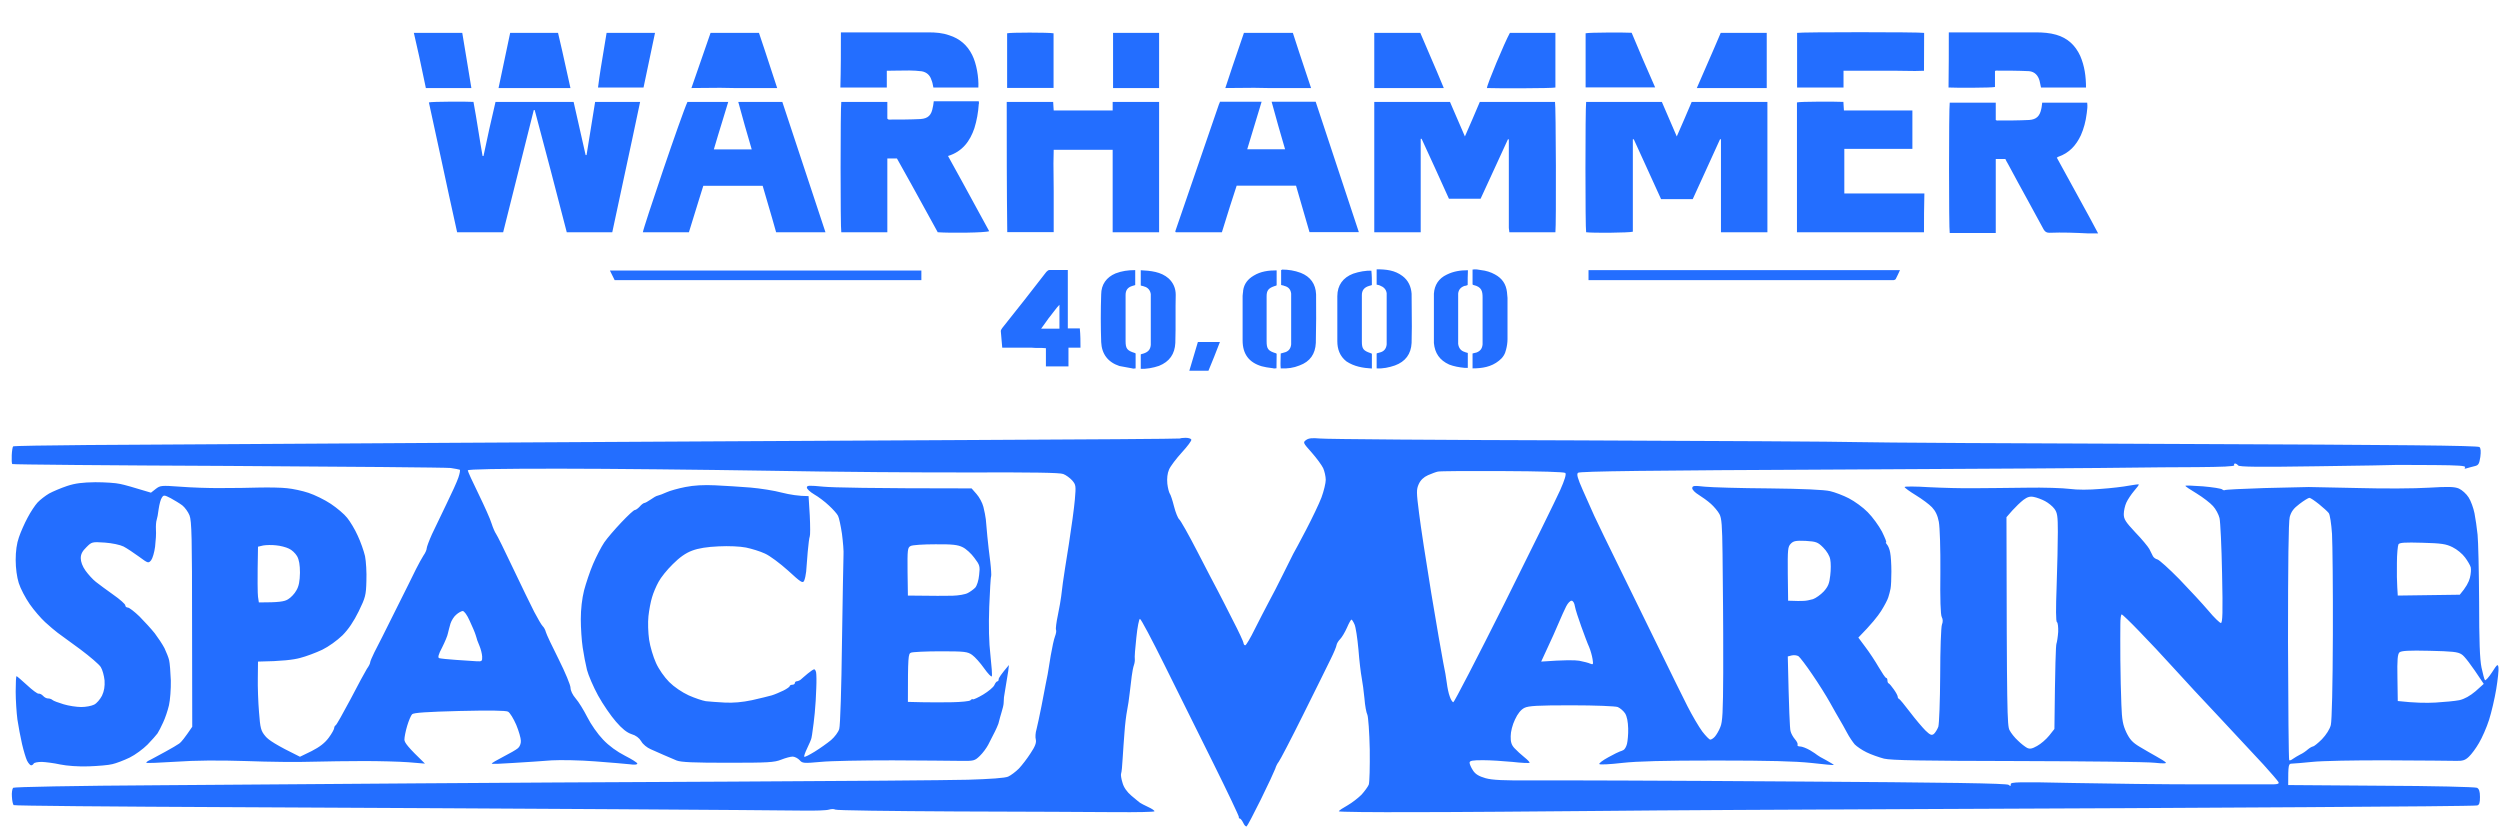 <svg width="184" height="61" viewBox="0 0 184 61" fill="none" xmlns="http://www.w3.org/2000/svg">
<path fill-rule="evenodd" clip-rule="evenodd" d="M87.265 32.223C87.454 32.223 87.643 32.273 87.681 32.349C87.719 32.425 87.403 32.841 86.988 33.295C86.572 33.75 86.143 34.318 86.042 34.557C85.916 34.848 85.879 35.214 85.916 35.605C85.954 35.933 86.042 36.249 86.093 36.324C86.156 36.4 86.294 36.817 86.408 37.271C86.521 37.725 86.698 38.142 86.786 38.218C86.887 38.293 87.492 39.366 88.135 40.615C88.777 41.865 89.458 43.165 89.635 43.493C89.811 43.821 90.302 44.793 90.731 45.639C91.172 46.484 91.525 47.254 91.525 47.33C91.525 47.418 91.588 47.494 91.651 47.494C91.714 47.494 92.029 46.964 92.344 46.32C92.659 45.689 93.126 44.793 93.365 44.339C93.617 43.884 94.096 42.95 94.437 42.256C94.79 41.562 95.117 40.893 95.18 40.767C95.256 40.653 95.672 39.858 96.126 39C96.567 38.154 97.084 37.082 97.26 36.615C97.436 36.135 97.575 35.555 97.575 35.315C97.575 35.075 97.487 34.684 97.386 34.456C97.285 34.242 96.907 33.724 96.541 33.308C95.899 32.589 95.886 32.563 96.126 32.387C96.315 32.248 96.567 32.223 97.134 32.273C97.55 32.324 106.083 32.387 116.103 32.412C126.123 32.45 135.362 32.5 136.648 32.538C137.933 32.576 148.735 32.639 160.658 32.677C176.577 32.74 182.375 32.791 182.489 32.904C182.589 32.992 182.602 33.245 182.552 33.636C182.476 34.141 182.413 34.242 182.148 34.305C181.972 34.343 181.72 34.419 181.581 34.456C181.405 34.52 181.354 34.494 181.43 34.393C181.493 34.28 180.938 34.242 179.161 34.229C177.85 34.217 176.653 34.217 176.476 34.217C176.3 34.229 173.615 34.28 170.489 34.318C166.305 34.381 164.792 34.368 164.729 34.255C164.666 34.179 164.566 34.116 164.503 34.116C164.44 34.116 164.402 34.166 164.44 34.242C164.477 34.33 163.519 34.368 161.704 34.381C160.154 34.381 157.961 34.406 156.814 34.419C155.667 34.444 146.088 34.507 135.513 34.557C121.397 34.621 116.254 34.684 116.141 34.797C116.027 34.898 116.103 35.188 116.494 36.072C116.771 36.69 117.149 37.549 117.338 37.965C117.527 38.382 118.397 40.174 119.267 41.941C120.136 43.708 121.46 46.408 122.203 47.936C122.947 49.463 123.842 51.28 124.195 51.974C124.548 52.668 125.039 53.501 125.291 53.842C125.543 54.17 125.808 54.435 125.871 54.435C125.934 54.448 126.098 54.347 126.211 54.221C126.325 54.094 126.514 53.779 126.615 53.514C126.779 53.135 126.816 52.416 126.829 49.538C126.829 47.62 126.829 45.424 126.816 44.654C126.816 43.884 126.791 42.13 126.779 40.742C126.753 38.697 126.716 38.142 126.552 37.839C126.438 37.624 126.148 37.284 125.922 37.082C125.682 36.867 125.279 36.577 125.014 36.413C124.762 36.261 124.548 36.047 124.548 35.933C124.56 35.744 124.674 35.731 125.468 35.82C125.972 35.87 128.102 35.933 130.22 35.946C132.652 35.971 134.291 36.047 134.694 36.148C135.034 36.224 135.664 36.463 136.08 36.678C136.496 36.892 137.127 37.347 137.467 37.7C137.82 38.053 138.286 38.697 138.513 39.126C138.727 39.568 138.878 39.921 138.815 39.921C138.765 39.909 138.803 39.984 138.878 40.073C138.967 40.161 139.08 40.439 139.118 40.679C139.168 40.918 139.206 41.549 139.206 42.067C139.206 42.584 139.181 43.152 139.143 43.329C139.105 43.506 139.042 43.783 138.979 43.96C138.929 44.137 138.689 44.591 138.45 44.97C138.21 45.348 137.732 45.954 136.774 46.926L137.29 47.62C137.58 47.999 138.021 48.668 138.274 49.109C138.526 49.538 138.765 49.892 138.815 49.892C138.878 49.892 138.916 49.98 138.916 50.081C138.916 50.182 138.954 50.283 139.005 50.296C139.068 50.321 139.231 50.523 139.383 50.737C139.547 50.965 139.673 51.204 139.673 51.28C139.673 51.356 139.71 51.419 139.761 51.431C139.824 51.457 140.189 51.898 140.58 52.416C140.971 52.933 141.488 53.539 141.714 53.766C142.055 54.094 142.168 54.145 142.332 54.019C142.433 53.93 142.584 53.691 142.66 53.489C142.723 53.274 142.786 51.646 142.798 49.703C142.798 47.822 142.861 46.156 142.924 45.979C143.008 45.769 143.004 45.58 142.912 45.411C142.824 45.247 142.786 44.086 142.811 42.13C142.824 40.388 142.773 38.811 142.698 38.407C142.609 37.927 142.445 37.599 142.193 37.334C141.992 37.12 141.462 36.728 141.009 36.451C140.555 36.173 140.189 35.908 140.177 35.845C140.177 35.794 140.983 35.794 141.966 35.857C142.962 35.908 144.449 35.946 145.281 35.933C146.113 35.933 147.84 35.908 149.126 35.895C150.411 35.87 151.861 35.921 152.34 35.984C152.882 36.059 153.751 36.059 154.608 35.984C155.365 35.933 156.31 35.82 156.688 35.744C157.066 35.681 157.394 35.63 157.419 35.656C157.432 35.681 157.28 35.895 157.066 36.135C156.864 36.375 156.6 36.766 156.499 36.993C156.398 37.208 156.31 37.599 156.31 37.839C156.31 38.218 156.449 38.419 157.154 39.177C157.633 39.669 158.087 40.224 158.188 40.401C158.289 40.59 158.402 40.83 158.453 40.931C158.503 41.032 158.654 41.146 158.78 41.171C158.906 41.196 159.637 41.852 160.394 42.622C161.137 43.392 162.108 44.44 162.536 44.944C162.952 45.449 163.381 45.853 163.456 45.853C163.582 45.853 163.608 45.083 163.545 42.231C163.507 40.224 163.419 38.382 163.356 38.129C163.293 37.864 163.078 37.46 162.877 37.246C162.675 37.019 162.133 36.602 161.679 36.324C161.213 36.047 160.835 35.794 160.847 35.757C160.847 35.719 161.427 35.744 162.133 35.794C162.851 35.857 163.494 35.958 163.557 36.022C163.62 36.085 163.708 36.097 163.746 36.072C163.784 36.034 165.082 35.971 166.645 35.921C168.208 35.883 169.683 35.845 169.922 35.845C170.162 35.845 171.838 35.883 173.64 35.921C175.443 35.971 177.737 35.958 178.745 35.895C180.22 35.807 180.648 35.82 180.976 35.958C181.203 36.059 181.531 36.35 181.694 36.615C181.858 36.867 182.047 37.397 182.123 37.776C182.199 38.154 182.299 38.874 182.35 39.353C182.4 39.833 182.451 42.054 182.463 44.276C182.463 47.166 182.514 48.541 182.64 49.135C182.741 49.589 182.841 50.005 182.892 50.056C182.93 50.119 183.169 49.854 183.409 49.488C183.799 48.87 183.85 48.844 183.888 49.135C183.913 49.311 183.837 50.018 183.724 50.712C183.61 51.406 183.371 52.429 183.194 52.984C183.018 53.539 182.678 54.309 182.451 54.688C182.236 55.066 181.896 55.521 181.707 55.697C181.442 55.95 181.253 56.013 180.787 56C180.459 55.988 178.203 55.975 175.783 55.962C173.351 55.95 170.83 56 170.174 56.076C169.519 56.139 168.851 56.202 168.687 56.202C168.435 56.202 168.41 56.253 168.41 57.78L175.254 57.83C179.01 57.843 182.186 57.919 182.312 57.982C182.463 58.07 182.526 58.247 182.526 58.663C182.526 59.105 182.476 59.244 182.312 59.282C182.186 59.319 176.502 59.37 169.67 59.408C162.839 59.458 150.134 59.509 141.437 59.547C132.74 59.585 122.052 59.635 117.678 59.685C113.317 59.723 107.205 59.774 104.104 59.774C101.016 59.786 98.508 59.761 98.533 59.711C98.558 59.648 98.848 59.458 99.188 59.269C99.516 59.08 99.97 58.726 100.209 58.487C100.436 58.234 100.676 57.906 100.739 57.755C100.802 57.59 100.827 56.429 100.814 55.167C100.789 53.893 100.701 52.744 100.638 52.605C100.562 52.466 100.461 51.924 100.424 51.406C100.373 50.889 100.285 50.207 100.222 49.892C100.159 49.576 100.045 48.642 99.982 47.809C99.907 46.976 99.781 46.143 99.692 45.954C99.604 45.752 99.503 45.601 99.466 45.601C99.428 45.601 99.277 45.866 99.138 46.194C98.987 46.535 98.76 46.913 98.634 47.039C98.495 47.178 98.382 47.38 98.369 47.481C98.356 47.595 98.167 48.049 97.941 48.504C97.726 48.958 96.806 50.8 95.911 52.605C95.016 54.41 94.197 55.975 94.109 56.076C94.021 56.177 93.907 56.404 93.857 56.581C93.794 56.758 93.327 57.767 92.798 58.84C92.269 59.913 91.802 60.796 91.752 60.821C91.689 60.847 91.576 60.733 91.5 60.556C91.412 60.38 91.298 60.241 91.248 60.241C91.185 60.241 91.159 60.19 91.185 60.14C91.197 60.077 90.353 58.297 89.307 56.19C88.261 54.082 86.635 50.826 85.715 48.958C84.782 47.077 83.975 45.55 83.9 45.55C83.837 45.538 83.711 46.156 83.635 46.926C83.547 47.696 83.496 48.403 83.522 48.504C83.534 48.605 83.509 48.806 83.459 48.945C83.408 49.084 83.332 49.45 83.295 49.766C83.257 50.081 83.194 50.649 83.143 51.028C83.106 51.406 83.017 51.974 82.954 52.29C82.891 52.605 82.803 53.312 82.765 53.867C82.715 54.423 82.664 55.306 82.627 55.824C82.601 56.341 82.551 56.846 82.513 56.934C82.475 57.01 82.526 57.325 82.614 57.603C82.702 57.944 82.942 58.285 83.269 58.562C83.547 58.802 83.837 59.029 83.9 59.08C83.963 59.13 84.24 59.269 84.505 59.395C84.757 59.509 84.971 59.648 84.971 59.711C84.971 59.761 83.685 59.786 82.097 59.774C80.522 59.761 75.266 59.736 70.413 59.723C65.561 59.698 61.527 59.648 61.464 59.585C61.401 59.534 61.2 59.534 61.023 59.585C60.847 59.648 60.002 59.673 59.133 59.66C58.263 59.648 52.112 59.597 45.457 59.559C38.802 59.522 26.097 59.446 17.224 59.408C8.351 59.37 1.053 59.307 1.003 59.256C0.952 59.206 0.889 58.928 0.877 58.638C0.851 58.348 0.902 58.057 0.965 57.982C1.041 57.919 5.364 57.83 11.931 57.792C17.892 57.755 26.4 57.691 30.837 57.654C35.273 57.616 45.596 57.565 53.776 57.527C61.956 57.489 69.808 57.426 71.233 57.389C72.909 57.338 73.955 57.262 74.195 57.161C74.396 57.073 74.762 56.795 74.989 56.568C75.215 56.328 75.606 55.824 75.846 55.445C76.186 54.94 76.287 54.663 76.236 54.435C76.186 54.259 76.211 53.918 76.287 53.678C76.35 53.438 76.514 52.668 76.652 51.974C76.778 51.28 76.93 50.535 76.967 50.334C77.005 50.132 77.068 49.816 77.106 49.639C77.131 49.463 77.245 48.844 77.333 48.251C77.434 47.658 77.572 47.027 77.648 46.838C77.724 46.636 77.761 46.434 77.724 46.358C77.686 46.282 77.749 45.79 77.862 45.26C77.976 44.717 78.076 44.111 78.102 43.897C78.127 43.682 78.19 43.241 78.228 42.887C78.278 42.547 78.467 41.259 78.669 40.048C78.858 38.836 79.06 37.359 79.11 36.766C79.198 35.744 79.186 35.681 78.908 35.353C78.745 35.176 78.455 34.961 78.253 34.886C78.026 34.785 75.909 34.759 71.573 34.772C68.094 34.785 61.338 34.734 56.549 34.646C51.772 34.57 44.827 34.494 41.134 34.494C36.748 34.494 34.429 34.532 34.429 34.621C34.429 34.696 34.782 35.466 35.223 36.362C35.651 37.246 36.092 38.218 36.181 38.533C36.282 38.849 36.433 39.189 36.508 39.29C36.584 39.391 37.151 40.527 37.756 41.815C38.374 43.102 39.067 44.553 39.319 45.033C39.571 45.512 39.848 45.992 39.937 46.08C40.025 46.156 40.138 46.358 40.176 46.522C40.214 46.673 40.642 47.582 41.121 48.529C41.6 49.488 41.991 50.422 41.991 50.624C41.991 50.826 42.142 51.141 42.369 51.406C42.584 51.646 42.962 52.264 43.226 52.782C43.491 53.312 43.995 54.031 44.386 54.435C44.827 54.902 45.407 55.319 45.999 55.622C46.491 55.874 46.907 56.127 46.907 56.202C46.907 56.278 46.692 56.303 46.377 56.253C46.075 56.215 44.928 56.127 43.819 56.038C42.71 55.95 41.26 55.925 40.605 55.962C39.949 56.013 38.689 56.101 37.794 56.152C36.912 56.215 36.193 56.24 36.193 56.202C36.181 56.164 36.571 55.937 37.038 55.697C37.504 55.458 37.996 55.18 38.122 55.066C38.248 54.965 38.349 54.726 38.336 54.524C38.336 54.334 38.185 53.804 37.996 53.35C37.794 52.883 37.529 52.454 37.391 52.378C37.227 52.29 35.992 52.277 33.824 52.328C31.416 52.391 30.458 52.454 30.332 52.567C30.244 52.656 30.08 53.047 29.967 53.426C29.853 53.804 29.765 54.259 29.765 54.435C29.765 54.65 30.005 54.978 31.278 56.202L30.055 56.101C29.375 56.051 27.912 56.013 26.803 56.013C25.694 56.013 23.967 56.038 22.959 56.063C21.951 56.101 19.77 56.076 18.106 56.013C16.09 55.95 14.363 55.962 12.939 56.063C11.767 56.139 10.784 56.177 10.771 56.139C10.746 56.101 10.884 56 11.086 55.912C11.275 55.811 11.767 55.546 12.182 55.319C12.598 55.092 13.052 54.827 13.191 54.726C13.329 54.637 13.594 54.309 14.149 53.489L14.136 45.941C14.136 39.593 14.111 38.331 13.947 37.927C13.846 37.675 13.607 37.347 13.418 37.195C13.216 37.044 12.838 36.817 12.561 36.665C12.094 36.425 12.044 36.425 11.918 36.615C11.83 36.728 11.729 37.107 11.678 37.46C11.641 37.801 11.565 38.18 11.527 38.281C11.489 38.382 11.464 38.697 11.477 38.975C11.502 39.252 11.464 39.82 11.414 40.237C11.363 40.653 11.225 41.108 11.124 41.234C10.922 41.474 10.897 41.461 10.229 40.969C9.851 40.691 9.334 40.35 9.095 40.224C8.842 40.098 8.25 39.972 7.708 39.934C6.775 39.871 6.75 39.883 6.359 40.275C6.057 40.565 5.944 40.792 5.944 41.083C5.944 41.347 6.07 41.688 6.296 42.004C6.498 42.281 6.826 42.647 7.053 42.824C7.267 43.001 7.847 43.417 8.338 43.771C8.83 44.111 9.233 44.477 9.221 44.553C9.221 44.642 9.309 44.717 9.41 44.717C9.51 44.717 9.901 45.02 10.267 45.373C10.632 45.739 11.136 46.295 11.389 46.61C11.628 46.926 11.956 47.418 12.107 47.708C12.246 48.011 12.409 48.403 12.447 48.592C12.498 48.794 12.548 49.463 12.573 50.081C12.586 50.7 12.523 51.532 12.435 51.911C12.346 52.29 12.157 52.858 12.006 53.173C11.867 53.489 11.678 53.842 11.59 53.981C11.502 54.107 11.174 54.473 10.859 54.801C10.544 55.117 9.952 55.559 9.536 55.761C9.12 55.962 8.553 56.177 8.275 56.24C7.998 56.316 7.204 56.379 6.511 56.404C5.754 56.429 4.923 56.366 4.431 56.265C3.977 56.164 3.372 56.089 3.082 56.076C2.78 56.076 2.515 56.127 2.477 56.202C2.44 56.278 2.351 56.328 2.288 56.328C2.225 56.328 2.087 56.177 1.986 55.975C1.898 55.786 1.734 55.243 1.62 54.751C1.507 54.259 1.356 53.451 1.28 52.946C1.217 52.454 1.154 51.52 1.154 50.901C1.154 50.283 1.179 49.766 1.217 49.766C1.255 49.766 1.595 50.069 1.986 50.422C2.377 50.788 2.767 51.078 2.843 51.053C2.919 51.04 3.07 51.103 3.171 51.217C3.271 51.331 3.448 51.419 3.549 51.406C3.65 51.406 3.801 51.457 3.864 51.52C3.927 51.583 4.305 51.722 4.683 51.835C5.061 51.949 5.641 52.037 5.981 52.037C6.309 52.037 6.725 51.962 6.927 51.861C7.116 51.772 7.368 51.469 7.506 51.204C7.67 50.851 7.721 50.523 7.696 50.081C7.658 49.728 7.544 49.299 7.418 49.097C7.305 48.907 6.624 48.327 5.918 47.797C5.2 47.279 4.456 46.724 4.242 46.572C4.04 46.421 3.624 46.068 3.322 45.79C3.019 45.512 2.503 44.919 2.188 44.465C1.872 44.011 1.507 43.316 1.381 42.913C1.242 42.471 1.154 41.815 1.154 41.209C1.154 40.578 1.23 39.997 1.393 39.543C1.52 39.164 1.809 38.508 2.036 38.091C2.251 37.675 2.591 37.17 2.767 36.981C2.956 36.779 3.334 36.489 3.612 36.324C3.889 36.173 4.481 35.921 4.935 35.769C5.54 35.567 6.082 35.504 7.015 35.491C7.708 35.491 8.527 35.542 8.842 35.618C9.158 35.681 9.788 35.857 11.111 36.261L11.464 35.984C11.792 35.731 11.867 35.719 13.254 35.82C14.048 35.883 15.409 35.933 16.279 35.921C17.148 35.921 18.422 35.908 19.115 35.883C19.808 35.87 20.715 35.883 21.131 35.933C21.547 35.971 22.253 36.123 22.707 36.274C23.161 36.425 23.892 36.779 24.346 37.082C24.799 37.385 25.341 37.839 25.555 38.117C25.77 38.382 26.123 38.962 26.324 39.416C26.539 39.871 26.778 40.552 26.866 40.931C26.942 41.31 26.992 42.143 26.967 42.761C26.942 43.809 26.892 43.985 26.4 44.995C26.034 45.739 25.644 46.32 25.203 46.762C24.812 47.141 24.182 47.595 23.715 47.822C23.262 48.036 22.53 48.314 22.077 48.428C21.61 48.554 20.766 48.668 18.989 48.693L18.976 49.892C18.963 50.548 19.001 51.684 19.064 52.416C19.153 53.602 19.203 53.792 19.531 54.183C19.758 54.461 20.3 54.827 22.077 55.697L22.934 55.281C23.526 54.978 23.904 54.688 24.194 54.297C24.421 53.994 24.598 53.665 24.598 53.577C24.598 53.501 24.648 53.413 24.698 53.388C24.761 53.375 25.24 52.504 25.795 51.469C26.337 50.422 26.879 49.425 27.005 49.223C27.144 49.034 27.244 48.832 27.244 48.756C27.244 48.68 27.383 48.365 27.547 48.024C27.723 47.696 28.417 46.32 29.085 44.97C29.765 43.619 30.458 42.218 30.622 41.878C30.799 41.524 31.038 41.095 31.164 40.893C31.303 40.704 31.404 40.464 31.404 40.363C31.404 40.262 31.58 39.795 31.794 39.316C32.021 38.849 32.5 37.852 32.866 37.082C33.244 36.312 33.635 35.454 33.736 35.151C33.836 34.86 33.887 34.595 33.836 34.57C33.773 34.545 33.483 34.494 33.168 34.444C32.853 34.406 25.48 34.343 16.783 34.292C8.086 34.255 0.94 34.191 0.902 34.154C0.864 34.128 0.851 33.825 0.864 33.51C0.877 33.182 0.927 32.892 0.965 32.854C1.015 32.816 3.498 32.778 6.486 32.753C9.485 32.74 21.711 32.664 33.672 32.589C45.634 32.526 62.473 32.425 71.106 32.387C79.74 32.349 86.824 32.298 86.849 32.273C86.874 32.248 87.063 32.223 87.265 32.223ZM105.1 34.974C104.78 35.117 104.553 35.336 104.419 35.63C104.243 36.034 104.243 36.211 104.444 37.776C104.558 38.71 104.961 41.347 105.339 43.645C105.717 45.941 106.121 48.239 106.221 48.756C106.335 49.273 106.448 49.955 106.486 50.27C106.524 50.586 106.612 51.028 106.7 51.255C106.776 51.495 106.902 51.684 106.965 51.684C107.028 51.684 108.717 48.428 110.708 44.452C112.7 40.464 114.553 36.69 114.83 36.072C115.166 35.315 115.292 34.894 115.208 34.81C115.132 34.734 113.393 34.684 110.582 34.671C108.112 34.658 105.969 34.671 105.831 34.709C105.692 34.734 105.364 34.86 105.1 34.974ZM148.105 37.574L147.676 38.066C147.701 52.429 147.727 53.413 147.903 53.741C148.004 53.943 148.281 54.297 148.521 54.511C148.747 54.738 149.05 54.965 149.189 55.041C149.39 55.142 149.554 55.117 149.932 54.902C150.21 54.751 150.6 54.41 150.815 54.145L151.205 53.653C151.256 48.933 151.306 47.469 151.357 47.368C151.394 47.267 151.457 46.875 151.483 46.509C151.495 46.156 151.457 45.828 151.394 45.79C151.306 45.752 151.306 44.818 151.369 43.102C151.42 41.663 151.457 39.883 151.457 39.139C151.457 37.99 151.42 37.738 151.205 37.448C151.067 37.258 150.752 37.006 150.512 36.88C150.273 36.754 149.907 36.615 149.693 36.577C149.415 36.514 149.214 36.577 148.924 36.791C148.71 36.956 148.344 37.309 148.105 37.574ZM168.523 38.053C168.435 38.419 168.397 41.411 168.397 47.241C168.41 51.999 168.448 55.912 168.485 55.95C168.523 55.988 168.649 55.937 168.763 55.849C168.876 55.773 169.116 55.622 169.292 55.533C169.469 55.458 169.721 55.281 169.859 55.155C169.998 55.041 170.174 54.94 170.237 54.94C170.3 54.94 170.603 54.7 170.893 54.41C171.208 54.082 171.473 53.665 171.548 53.362C171.624 53.047 171.687 50.498 171.699 46.737C171.712 43.367 171.674 40.022 171.636 39.29C171.586 38.558 171.485 37.877 171.397 37.763C171.309 37.65 170.994 37.359 170.679 37.107C170.363 36.855 170.048 36.64 169.973 36.64C169.897 36.64 169.569 36.842 169.254 37.082C168.801 37.422 168.637 37.65 168.523 38.053ZM131.581 42.231L131.606 44.212C132.236 44.238 132.564 44.238 132.74 44.225C132.917 44.225 133.219 44.162 133.434 44.099C133.648 44.023 134.001 43.771 134.228 43.531C134.555 43.165 134.644 42.938 134.707 42.344C134.757 41.953 134.757 41.423 134.707 41.183C134.669 40.918 134.454 40.565 134.19 40.3C133.786 39.896 133.673 39.858 132.892 39.808C132.186 39.782 132.009 39.808 131.808 40.01C131.581 40.237 131.568 40.426 131.581 42.231ZM176.413 41.436C176.401 42.092 176.413 42.9 176.439 43.228L176.476 43.834L181.039 43.771C181.505 43.228 181.707 42.837 181.783 42.534C181.858 42.244 181.884 41.89 181.846 41.751C181.808 41.612 181.619 41.284 181.43 41.032C181.241 40.767 180.825 40.426 180.51 40.275C180.031 40.035 179.69 39.984 178.291 39.947C176.993 39.909 176.615 39.934 176.527 40.06C176.476 40.161 176.413 40.78 176.413 41.436ZM18.989 40.237C18.938 42.786 18.963 43.708 18.989 43.922L19.052 44.339C20.552 44.339 20.93 44.276 21.194 44.111C21.396 43.998 21.686 43.695 21.812 43.455C22.001 43.14 22.064 42.774 22.077 42.155C22.077 41.575 22.014 41.196 21.863 40.931C21.736 40.717 21.472 40.464 21.258 40.376C21.056 40.275 20.627 40.161 20.312 40.136C19.997 40.098 19.581 40.111 19.367 40.148L18.989 40.237ZM114.717 45.853C114.527 46.307 114.162 47.128 113.897 47.683L113.431 48.693C115.158 48.567 115.914 48.579 116.229 48.63C116.544 48.693 116.91 48.781 117.036 48.844C117.263 48.933 117.275 48.907 117.212 48.504C117.174 48.264 117.061 47.86 116.96 47.62C116.847 47.38 116.595 46.699 116.38 46.105C116.166 45.512 115.952 44.856 115.914 44.629C115.876 44.377 115.775 44.212 115.662 44.212C115.561 44.212 115.385 44.402 115.271 44.629C115.158 44.856 114.906 45.399 114.717 45.853ZM33.156 45.891C33.093 46.118 33.004 46.434 32.967 46.61C32.941 46.787 32.74 47.254 32.538 47.658C32.261 48.175 32.21 48.403 32.324 48.44C32.399 48.466 32.954 48.529 33.546 48.567C34.139 48.605 34.819 48.655 35.059 48.668C35.475 48.693 35.5 48.668 35.487 48.314C35.475 48.112 35.387 47.772 35.298 47.557C35.21 47.355 35.135 47.153 35.122 47.115C35.122 47.077 35.059 46.913 35.008 46.737C34.958 46.56 34.756 46.093 34.567 45.689C34.378 45.26 34.164 44.97 34.051 44.97C33.95 44.982 33.736 45.096 33.584 45.235C33.42 45.361 33.231 45.664 33.156 45.891ZM156.058 48.567C156.07 49.614 156.096 51.091 156.133 51.848C156.171 52.996 156.247 53.362 156.499 53.905C156.751 54.423 156.953 54.65 157.482 54.965C157.835 55.18 158.39 55.495 158.705 55.672C159.02 55.849 159.335 56.038 159.398 56.114C159.482 56.198 159.209 56.206 158.579 56.139C158.062 56.076 153.524 56.026 148.495 56.013C141.399 56 139.206 55.962 138.664 55.836C138.286 55.735 137.706 55.533 137.379 55.369C137.038 55.205 136.66 54.94 136.509 54.789C136.37 54.625 136.106 54.246 135.942 53.93C135.778 53.615 135.538 53.198 135.412 52.984C135.286 52.782 134.971 52.214 134.694 51.722C134.429 51.242 133.837 50.296 133.383 49.639C132.942 48.983 132.476 48.377 132.375 48.302C132.261 48.226 132.034 48.201 131.871 48.239L131.581 48.314C131.669 52.328 131.732 53.627 131.782 53.804C131.82 53.981 131.971 54.246 132.11 54.41C132.249 54.562 132.337 54.751 132.299 54.814C132.261 54.89 132.35 54.94 132.488 54.94C132.627 54.94 132.955 55.066 133.219 55.218C133.471 55.369 133.711 55.533 133.749 55.571C133.786 55.609 134.076 55.786 134.404 55.95C134.732 56.127 134.984 56.291 134.971 56.303C134.959 56.328 134.215 56.253 133.307 56.152C132.11 56.026 130.22 55.975 126.312 55.975C122.43 55.975 120.514 56.026 119.38 56.152C118.51 56.253 117.767 56.291 117.716 56.24C117.653 56.19 117.956 55.962 118.372 55.735C118.788 55.508 119.166 55.319 119.229 55.306C119.279 55.294 119.393 55.256 119.481 55.205C119.569 55.167 119.695 54.965 119.746 54.751C119.796 54.549 119.846 54.031 119.834 53.615C119.821 53.123 119.746 52.731 119.607 52.504C119.481 52.315 119.241 52.113 119.065 52.037C118.888 51.974 117.426 51.911 115.662 51.911C113.166 51.911 112.498 51.949 112.196 52.1C111.944 52.227 111.704 52.517 111.502 52.959C111.313 53.35 111.187 53.855 111.187 54.183C111.175 54.612 111.25 54.839 111.465 55.066C111.629 55.243 111.956 55.546 112.196 55.735C112.435 55.925 112.612 56.114 112.574 56.139C112.536 56.177 111.969 56.152 111.313 56.076C110.658 56.013 109.675 55.95 109.146 55.95C108.351 55.95 108.162 55.988 108.162 56.139C108.162 56.24 108.276 56.505 108.414 56.707C108.591 56.985 108.856 57.136 109.335 57.275C109.839 57.414 110.645 57.452 112.826 57.439C114.389 57.426 122.871 57.452 131.669 57.515C143.592 57.59 147.714 57.654 147.84 57.767C147.966 57.881 148.004 57.868 147.991 57.717C147.991 57.553 148.533 57.54 152.554 57.628C155.075 57.679 159.31 57.729 161.982 57.729C164.654 57.729 167.049 57.729 167.313 57.729C167.666 57.717 167.754 57.679 167.691 57.553C167.628 57.452 167.137 56.871 166.582 56.265C166.028 55.66 164.603 54.132 163.419 52.87C162.234 51.621 160.671 49.93 159.952 49.135C159.234 48.339 158.1 47.128 157.444 46.459C156.789 45.777 156.209 45.222 156.159 45.222C156.096 45.222 156.058 45.55 156.058 45.954C156.045 46.345 156.058 47.532 156.058 48.567ZM176.451 49.892L176.476 51.596C177.699 51.734 178.594 51.747 179.249 51.709C179.905 51.671 180.699 51.596 181.014 51.532C181.392 51.444 181.795 51.217 182.199 50.876L182.804 50.334C181.808 48.819 181.367 48.276 181.178 48.163C180.9 47.973 180.472 47.936 178.808 47.898C177.296 47.86 176.741 47.898 176.602 48.011C176.464 48.15 176.426 48.529 176.451 49.892ZM52.642 35.719C53.335 35.744 54.494 35.832 55.225 35.883C55.956 35.946 57.003 36.11 57.557 36.261C58.112 36.4 58.78 36.514 59.511 36.514L59.599 37.94C59.637 38.722 59.637 39.416 59.599 39.48C59.561 39.555 59.498 40.06 59.448 40.615C59.41 41.171 59.347 41.827 59.334 42.067C59.309 42.307 59.246 42.61 59.183 42.748C59.082 42.95 58.944 42.862 57.998 41.991C57.406 41.461 56.65 40.893 56.297 40.742C55.956 40.578 55.326 40.388 54.91 40.3C54.469 40.212 53.625 40.174 52.894 40.212C52.037 40.249 51.406 40.35 50.94 40.527C50.461 40.704 50.02 41.019 49.516 41.524C49.1 41.928 48.633 42.509 48.47 42.824C48.293 43.14 48.079 43.645 47.991 43.96C47.89 44.276 47.776 44.894 47.726 45.348C47.676 45.815 47.701 46.56 47.776 47.09C47.852 47.595 48.079 48.352 48.281 48.794C48.482 49.248 48.898 49.841 49.251 50.195C49.617 50.561 50.196 50.952 50.688 51.179C51.142 51.381 51.709 51.57 51.948 51.608C52.188 51.633 52.818 51.684 53.335 51.709C53.965 51.743 54.637 51.684 55.351 51.532C55.944 51.394 56.599 51.242 56.801 51.179C57.015 51.116 57.393 50.952 57.658 50.826C57.91 50.7 58.124 50.548 58.124 50.498C58.124 50.447 58.212 50.397 58.313 50.397C58.414 50.397 58.502 50.346 58.502 50.27C58.502 50.207 58.566 50.144 58.629 50.144C58.691 50.144 58.83 50.094 58.918 50.031C58.994 49.955 59.246 49.753 59.448 49.576C59.662 49.4 59.864 49.261 59.927 49.261C59.977 49.261 60.04 49.362 60.065 49.488C60.09 49.602 60.103 50.132 60.078 50.649C60.065 51.166 60.015 51.999 59.965 52.479C59.914 52.971 59.851 53.539 59.813 53.741C59.788 53.956 59.75 54.208 59.725 54.309C59.712 54.41 59.561 54.751 59.41 55.066C59.259 55.382 59.158 55.66 59.196 55.697C59.233 55.735 59.574 55.559 59.965 55.319C60.355 55.079 60.885 54.7 61.162 54.473C61.427 54.246 61.704 53.88 61.767 53.653C61.843 53.426 61.931 50.573 61.969 47.304C62.019 44.048 62.069 41.146 62.082 40.868C62.107 40.59 62.044 39.883 61.969 39.29C61.88 38.697 61.754 38.104 61.679 37.965C61.616 37.826 61.313 37.486 61.011 37.208C60.708 36.918 60.217 36.552 59.927 36.388C59.624 36.211 59.385 35.984 59.385 35.883C59.385 35.719 59.549 35.719 60.607 35.82C61.288 35.883 64.01 35.946 71.51 35.946L71.875 36.362C72.077 36.59 72.304 37.006 72.379 37.309C72.455 37.599 72.531 38.016 72.556 38.218C72.569 38.432 72.632 39 72.669 39.48C72.72 39.972 72.808 40.805 72.884 41.347C72.947 41.878 72.972 42.37 72.947 42.42C72.909 42.471 72.859 43.48 72.808 44.654C72.758 46.105 72.783 47.267 72.896 48.226C72.984 49.021 73.035 49.715 72.997 49.778C72.959 49.841 72.707 49.576 72.43 49.185C72.153 48.794 71.762 48.352 71.548 48.201C71.207 47.961 70.993 47.936 69.216 47.936C68.144 47.936 67.161 47.986 67.048 48.036C66.846 48.112 66.821 48.327 66.821 51.659L67.867 51.684C68.434 51.697 69.443 51.697 70.098 51.684C70.754 51.671 71.359 51.608 71.422 51.545C71.485 51.469 71.573 51.431 71.611 51.469C71.648 51.495 71.989 51.343 72.367 51.116C72.745 50.889 73.123 50.573 73.186 50.422C73.249 50.27 73.35 50.144 73.413 50.144C73.463 50.144 73.501 50.081 73.501 49.993C73.501 49.904 73.678 49.627 74.257 48.945L74.207 49.387C74.169 49.627 74.094 50.119 74.031 50.46C73.968 50.813 73.905 51.192 73.892 51.318C73.892 51.431 73.879 51.633 73.867 51.76C73.867 51.873 73.791 52.176 73.716 52.416C73.64 52.656 73.564 52.946 73.539 53.047C73.526 53.148 73.451 53.375 73.363 53.552C73.287 53.728 73.161 53.981 73.085 54.12C73.022 54.259 72.859 54.574 72.732 54.814C72.606 55.054 72.329 55.432 72.115 55.634C71.737 56 71.674 56.013 70.691 56C70.123 55.988 67.867 55.975 65.687 55.962C63.506 55.962 61.124 56 60.393 56.076C59.145 56.19 59.057 56.177 58.855 55.95C58.729 55.811 58.502 55.697 58.351 55.685C58.187 55.685 57.809 55.786 57.494 55.912C56.99 56.114 56.536 56.139 53.587 56.139C51.066 56.139 50.133 56.101 49.806 55.975C49.566 55.874 49.138 55.697 48.86 55.571C48.583 55.445 48.142 55.256 47.89 55.142C47.625 55.029 47.31 54.776 47.197 54.562C47.045 54.309 46.793 54.12 46.478 54.031C46.138 53.918 45.785 53.64 45.331 53.11C44.966 52.694 44.373 51.835 44.02 51.192C43.667 50.548 43.302 49.69 43.201 49.299C43.1 48.895 42.962 48.163 42.886 47.658C42.81 47.153 42.747 46.219 42.747 45.575C42.747 44.831 42.836 44.061 42.987 43.455C43.126 42.938 43.415 42.054 43.655 41.499C43.894 40.944 44.26 40.237 44.474 39.921C44.688 39.606 45.256 38.95 45.734 38.445C46.214 37.94 46.655 37.523 46.73 37.536C46.793 37.536 46.957 37.422 47.083 37.284C47.209 37.132 47.373 37.019 47.423 37.019C47.486 37.019 47.688 36.905 47.89 36.766C48.079 36.627 48.318 36.489 48.419 36.476C48.52 36.451 48.81 36.35 49.049 36.236C49.289 36.123 49.919 35.946 50.436 35.845C51.066 35.719 51.801 35.677 52.642 35.719ZM66.796 42.08L66.821 43.834C68.724 43.859 69.644 43.859 70.098 43.846C70.552 43.834 71.056 43.745 71.233 43.645C71.409 43.556 71.648 43.38 71.775 43.253C71.901 43.114 72.027 42.723 72.064 42.319C72.14 41.676 72.115 41.587 71.712 41.057C71.485 40.742 71.094 40.388 70.854 40.275C70.501 40.098 70.098 40.048 68.838 40.06C67.968 40.06 67.149 40.111 67.023 40.186C66.796 40.3 66.783 40.451 66.796 42.08Z" fill="#236EFF"/>
<path fill-rule="evenodd" clip-rule="evenodd" d="M130.032 2.421H126.644C126.31 3.215 125.963 4.009 125.612 4.811C125.371 5.363 125.128 5.918 124.886 6.48H130.032V2.421ZM120.09 2.412C119.633 2.383 116.915 2.383 116.701 2.451V6.432H121.818C121.216 5.092 120.653 3.752 120.09 2.412ZM114.478 2.421H111.128C110.739 3.121 109.438 6.228 109.438 6.48C110.03 6.509 114.264 6.509 114.478 6.441V2.421ZM95.155 2.421H91.553C91.449 2.728 91.344 3.034 91.239 3.341C90.884 4.376 90.528 5.417 90.184 6.48C90.551 6.48 90.912 6.476 91.268 6.471C91.966 6.463 92.645 6.454 93.32 6.48H96.495C96.355 6.056 96.214 5.635 96.074 5.216C95.76 4.276 95.451 3.349 95.155 2.421ZM85.31 2.421H81.921V6.48H85.31V2.421ZM77.542 2.451C77.192 2.383 74.338 2.383 74.124 2.451V6.47H77.542V2.451ZM77.513 7.5H74.095V7.501C74.095 10.704 74.095 13.879 74.134 17.083H77.552V14.054C77.552 13.713 77.547 13.375 77.543 13.039C77.534 12.368 77.526 11.703 77.552 11.024H81.892V17.093H85.31V7.5H81.892V8.131H77.552C77.552 8.03 77.542 7.927 77.532 7.823C77.523 7.716 77.513 7.608 77.513 7.5ZM62.21 2.383H61.89C61.89 3.761 61.89 5.101 61.851 6.441H65.269V5.208C65.519 5.208 65.765 5.203 66.009 5.197C66.63 5.184 67.236 5.17 67.842 5.247C68.201 5.315 68.444 5.529 68.551 5.878C68.624 6.044 68.654 6.209 68.69 6.408C68.692 6.419 68.694 6.43 68.696 6.441H72.007C72.046 5.703 71.871 4.674 71.551 4.043C71.201 3.334 70.638 2.839 69.862 2.596C69.366 2.421 68.871 2.383 68.347 2.383H62.21ZM55.86 2.421H52.297C51.84 3.761 51.374 5.101 50.889 6.48C51.256 6.48 51.617 6.476 51.973 6.471C52.67 6.463 53.35 6.454 54.025 6.48H57.2C57.035 5.983 56.875 5.49 56.715 5.001C56.432 4.134 56.152 3.278 55.86 2.421ZM53.184 8.859C53.322 8.407 53.461 7.956 53.598 7.5H50.597C50.17 8.412 47.316 16.85 47.316 17.093H50.704C50.946 16.286 51.193 15.498 51.438 14.715C51.547 14.368 51.655 14.021 51.763 13.675H56.132C56.266 14.146 56.405 14.616 56.545 15.089C56.739 15.749 56.936 16.414 57.122 17.093H60.754C60.225 15.486 59.696 13.891 59.166 12.296C58.637 10.701 58.108 9.107 57.579 7.5H54.336L54.336 7.5C54.656 8.665 54.977 9.83 55.326 10.995H52.539C52.752 10.263 52.968 9.56 53.184 8.859ZM48.209 2.421H44.645C44.58 2.834 44.51 3.246 44.441 3.658C44.285 4.586 44.129 5.514 44.014 6.441H47.364L48.209 2.421ZM41.072 2.421H37.548L37.546 2.428C37.265 3.765 36.984 5.103 36.693 6.48H41.985C41.877 6.003 41.773 5.53 41.67 5.06C41.475 4.173 41.282 3.297 41.072 2.421ZM34.023 2.421H30.46C30.733 3.564 30.978 4.734 31.218 5.885C31.26 6.084 31.302 6.282 31.343 6.48H34.693C34.575 5.721 34.449 4.973 34.323 4.231C34.221 3.626 34.119 3.024 34.023 2.421ZM39.286 8.102H39.354C40.16 11.092 40.936 14.092 41.713 17.092L41.713 17.093H45.063C45.36 15.686 45.664 14.274 45.97 12.857C46.353 11.077 46.739 9.29 47.112 7.5H43.801C43.597 8.801 43.383 10.111 43.17 11.413H43.102C42.961 10.762 42.81 10.109 42.66 9.456C42.509 8.803 42.359 8.15 42.218 7.5H36.47C36.15 8.84 35.868 10.141 35.586 11.481H35.518C35.403 10.845 35.301 10.209 35.2 9.577C35.087 8.878 34.976 8.183 34.848 7.5C34.46 7.47 31.78 7.47 31.567 7.538C31.874 8.935 32.176 10.336 32.478 11.739C32.862 13.526 33.247 15.314 33.644 17.093H37.033C37.39 15.646 37.756 14.197 38.122 12.748C38.513 11.2 38.905 9.651 39.286 8.102ZM45.238 20.617H67.813V19.909H44.888C45.024 20.19 45.131 20.404 45.238 20.617ZM68.174 15.559C68.455 16.071 68.735 16.582 69.017 17.093C69.93 17.161 72.541 17.132 72.804 17.015C72.484 16.432 72.168 15.851 71.853 15.272C71.161 14.002 70.475 12.741 69.774 11.481C70.832 11.16 71.396 10.383 71.716 9.432C71.891 8.869 71.998 8.267 72.037 7.665C72.063 7.619 72.054 7.569 72.045 7.52C72.041 7.497 72.037 7.473 72.037 7.451H68.725C68.715 7.517 68.708 7.572 68.702 7.622C68.691 7.712 68.682 7.785 68.657 7.878C68.56 8.48 68.308 8.723 67.745 8.762C66.968 8.801 66.191 8.801 65.415 8.801H65.415C65.393 8.801 65.383 8.792 65.368 8.777C65.355 8.766 65.338 8.75 65.308 8.733V7.5H61.919C61.851 7.849 61.851 16.879 61.919 17.093H65.308V11.665H66.016C66.753 12.972 67.465 14.268 68.174 15.559ZM78.639 25.589H79.523C79.523 25.103 79.523 24.676 79.474 24.171H78.591V19.87H77.251C77.153 19.87 77.076 19.947 77.008 20.015C75.95 21.394 74.862 22.763 73.765 24.142C73.754 24.16 73.742 24.179 73.729 24.199C73.694 24.251 73.658 24.306 73.658 24.356C73.679 24.577 73.696 24.79 73.714 25.005C73.73 25.195 73.747 25.388 73.765 25.589H74.862H75.92C76.095 25.608 76.272 25.608 76.45 25.608C76.627 25.608 76.804 25.608 76.979 25.628V26.968H78.639V25.589ZM83.508 27.121C83.535 27.117 83.56 27.113 83.581 27.113V26.016C83.568 26.016 83.561 26.008 83.553 25.999C83.544 25.988 83.534 25.977 83.513 25.977C82.95 25.802 82.843 25.657 82.843 25.094V23.016V21.715C82.843 21.365 82.989 21.151 83.339 21.045C83.368 21.032 83.399 21.025 83.431 21.018C83.472 21.008 83.514 20.999 83.552 20.977V19.88C83.018 19.88 82.562 19.947 82.105 20.122C81.436 20.404 81.047 20.938 81.047 21.676C81.008 22.841 81.008 24.006 81.047 25.171C81.086 26.055 81.542 26.657 82.387 26.938C82.547 26.972 82.705 26.999 82.863 27.026C83.021 27.052 83.178 27.079 83.339 27.113C83.385 27.14 83.45 27.13 83.508 27.121ZM85.3 26.929C86.077 26.618 86.465 26.055 86.504 25.239C86.525 24.602 86.523 23.974 86.522 23.346C86.521 22.796 86.519 22.248 86.533 21.695C86.533 21.229 86.358 20.812 86.009 20.491C85.446 19.996 84.698 19.928 83.96 19.889V21.015C83.99 21.028 84.028 21.035 84.066 21.043C84.115 21.052 84.165 21.062 84.203 21.084C84.484 21.151 84.659 21.365 84.698 21.647V21.928V25.142V25.385C84.669 25.734 84.494 25.909 84.174 26.016C84.144 26.029 84.113 26.036 84.081 26.043C84.04 26.052 83.999 26.062 83.96 26.084V27.142C84.348 27.171 84.873 27.074 85.3 26.929ZM87.533 27.288H88.941C89.223 26.618 89.504 25.909 89.786 25.171H88.164C87.999 25.747 87.827 26.315 87.654 26.888C87.614 27.021 87.573 27.154 87.533 27.288ZM86.543 17.093H89.931C89.963 16.99 89.996 16.886 90.028 16.783C90.345 15.758 90.666 14.724 91.019 13.665H95.388C95.549 14.228 95.716 14.801 95.883 15.374C96.051 15.947 96.219 16.52 96.379 17.083H100.01C98.952 13.869 97.893 10.665 96.835 7.49H93.592L93.592 7.49C93.912 8.655 94.233 9.82 94.582 10.985H91.796C91.971 10.403 92.148 9.82 92.325 9.237C92.502 8.655 92.679 8.072 92.854 7.49H89.786C89.786 7.519 89.757 7.597 89.718 7.665C89.189 9.218 88.65 10.779 88.111 12.34C87.572 13.9 87.033 15.461 86.504 17.015V17.054L86.543 17.093ZM93.951 27.104V26.929C93.951 26.647 93.951 26.366 93.961 26.035C93.947 26.035 93.94 26.027 93.932 26.018C93.924 26.008 93.914 25.997 93.893 25.997C93.33 25.822 93.223 25.676 93.223 25.113V23.103V21.802C93.223 21.384 93.359 21.21 93.786 21.064C93.812 21.053 93.838 21.046 93.863 21.04C93.902 21.029 93.937 21.02 93.961 20.996V19.899C93.369 19.899 92.796 19.967 92.272 20.287C91.844 20.54 91.563 20.889 91.495 21.384C91.495 21.457 91.485 21.518 91.475 21.579C91.466 21.639 91.456 21.7 91.456 21.773V25.055C91.456 26.045 91.912 26.676 92.864 26.958C93.098 27.023 93.333 27.054 93.568 27.085C93.615 27.091 93.662 27.097 93.709 27.104C93.755 27.13 93.82 27.12 93.878 27.111C93.905 27.107 93.93 27.104 93.951 27.104ZM95.641 26.899C96.418 26.618 96.806 26.055 96.845 25.239C96.874 24.045 96.874 22.88 96.864 21.666C96.835 20.899 96.447 20.365 95.738 20.083C95.272 19.909 94.815 19.841 94.359 19.841C94.359 19.841 94.33 19.88 94.291 19.88V20.977C94.328 20.988 94.362 20.995 94.394 21.001C94.446 21.012 94.492 21.021 94.534 21.045C94.815 21.113 94.99 21.287 95.029 21.608V21.889V25.064V25.346C95 25.666 94.825 25.88 94.505 25.948C94.471 25.962 94.438 25.97 94.4 25.978C94.361 25.986 94.317 25.996 94.262 26.016C94.262 26.135 94.258 26.257 94.253 26.38C94.245 26.628 94.236 26.879 94.262 27.113C94.757 27.142 95.213 27.074 95.641 26.899ZM100.85 21.018C100.891 21.008 100.933 20.999 100.971 20.977V20.976C100.971 20.617 100.971 20.268 100.933 19.928C100.544 19.899 100.02 19.996 99.593 20.142C98.855 20.423 98.427 20.986 98.427 21.802V25.113C98.427 25.686 98.602 26.21 99.097 26.599C99.67 26.977 100.301 27.084 100.971 27.123V26.026C100.933 26.026 100.916 26.013 100.902 26.002C100.891 25.994 100.881 25.987 100.865 25.987C100.34 25.812 100.233 25.666 100.233 25.142V23.375V21.715C100.233 21.365 100.408 21.151 100.758 21.045C100.787 21.032 100.818 21.025 100.85 21.018ZM104.535 2.421H101.146V6.48H106.263C105.932 5.668 105.586 4.87 105.244 4.077C105.004 3.523 104.766 2.972 104.535 2.421ZM102.661 26.899C103.438 26.618 103.855 26.055 103.894 25.239C103.92 24.445 103.911 23.646 103.903 22.84C103.898 22.435 103.894 22.027 103.894 21.617C103.855 21.093 103.651 20.637 103.224 20.316C102.661 19.889 102.03 19.821 101.321 19.821V20.948C101.358 20.959 101.392 20.965 101.424 20.972C101.476 20.982 101.522 20.991 101.564 21.015C101.845 21.122 102.02 21.297 102.059 21.579V21.86V25.103V25.346C102.03 25.666 101.855 25.88 101.535 25.948C101.505 25.961 101.474 25.968 101.442 25.975C101.401 25.984 101.359 25.994 101.321 26.016V27.113C101.777 27.142 102.234 27.045 102.661 26.899ZM107.778 21.045C107.846 21.045 107.953 21.015 108.021 20.977C108.021 20.617 108.021 20.268 108.04 19.889C107.477 19.889 106.982 19.967 106.486 20.21C105.884 20.491 105.574 20.986 105.535 21.617V22.006V24.725V25.249C105.603 25.987 105.952 26.511 106.661 26.832C107.011 26.968 107.399 27.035 107.788 27.074H108.03V25.977C108.001 25.965 107.97 25.957 107.938 25.95C107.897 25.941 107.855 25.931 107.817 25.909C107.535 25.831 107.36 25.628 107.321 25.307V25.132V21.821V21.608C107.351 21.326 107.496 21.151 107.778 21.045ZM110.846 25.734C110.914 25.482 110.953 25.2 110.953 24.958V21.928C110.953 21.855 110.943 21.785 110.933 21.715C110.924 21.644 110.914 21.574 110.914 21.501C110.846 20.909 110.555 20.482 110.03 20.2C109.72 20.025 109.361 19.918 109.011 19.88C108.807 19.841 108.593 19.802 108.38 19.841V20.938C108.393 20.938 108.401 20.946 108.408 20.955C108.417 20.965 108.427 20.977 108.448 20.977C109.05 21.113 109.118 21.433 109.118 21.889V24.715V25.346C109.089 25.666 108.943 25.841 108.661 25.948C108.618 25.96 108.581 25.967 108.545 25.974C108.493 25.984 108.443 25.993 108.38 26.016V27.113C109.089 27.113 109.759 27.006 110.322 26.55C110.603 26.336 110.778 26.055 110.846 25.734ZM111.089 17.093H114.478C114.545 16.636 114.516 7.713 114.448 7.5H108.914C108.555 8.354 108.205 9.16 107.817 10.043C107.499 9.32 107.2 8.622 106.91 7.945C106.846 7.796 106.783 7.647 106.719 7.5H101.146V17.093H104.564V14.762V12.51V10.218H104.632C105.302 11.665 105.972 13.141 106.642 14.627H108.972C109.344 13.828 109.717 13.015 110.089 12.201C110.386 11.551 110.684 10.9 110.982 10.257H111.05V10.607V16.743C111.05 16.815 111.061 16.879 111.071 16.939C111.08 16.992 111.089 17.043 111.089 17.093ZM116.74 7.5C116.672 7.927 116.672 16.879 116.74 17.093C117.264 17.161 119.905 17.132 120.177 17.054V10.248H120.245C120.532 10.88 120.819 11.507 121.106 12.134C121.489 12.97 121.872 13.807 122.255 14.656H124.585C124.872 14.023 125.159 13.396 125.447 12.769C125.829 11.933 126.212 11.096 126.595 10.248H126.663V17.093H130.081V7.5H124.508C124.148 8.354 123.799 9.16 123.41 10.043C123.092 9.32 122.794 8.622 122.504 7.945C122.44 7.796 122.377 7.647 122.313 7.5H116.74ZM139.373 20.617C139.412 20.617 139.48 20.588 139.519 20.549L139.519 20.549C139.626 20.336 139.732 20.122 139.839 19.88H116.915V20.617H117.264H139.13H139.373ZM132.256 17.093H141.606C141.606 16.141 141.606 15.219 141.635 14.238H138.703H135.742V10.956H140.752V8.131H135.713C135.713 8.03 135.703 7.927 135.693 7.823C135.684 7.716 135.674 7.608 135.674 7.5C135.111 7.47 132.47 7.47 132.256 7.538V17.093ZM140.299 5.217C140.733 5.225 141.161 5.234 141.606 5.208C141.606 4.257 141.606 3.334 141.616 2.421C141.296 2.353 132.479 2.353 132.266 2.421V6.441H135.683V5.208H137.693H139.635C139.86 5.208 140.08 5.213 140.299 5.217ZM143.752 2.383H143.432V2.384C143.432 3.762 143.432 5.102 143.412 6.441C143.869 6.47 146.587 6.47 146.83 6.402V5.237C146.859 5.198 146.898 5.198 146.898 5.198H146.898C147.714 5.198 148.52 5.198 149.335 5.237C149.762 5.276 150.005 5.558 150.112 5.946C150.131 6.033 150.148 6.113 150.165 6.193C150.182 6.274 150.199 6.354 150.219 6.441H153.53C153.53 5.626 153.423 4.849 153.103 4.111C152.743 3.334 152.18 2.8 151.335 2.557C150.869 2.421 150.345 2.383 149.85 2.383H143.752ZM150.413 16.889C150.52 17.064 150.627 17.132 150.84 17.132C151.792 17.093 152.743 17.132 153.714 17.18H154.035H154.423L153.821 16.054C153.413 15.311 153.008 14.571 152.603 13.83C152.197 13.09 151.792 12.35 151.384 11.607C151.418 11.592 151.435 11.575 151.448 11.562C151.462 11.549 151.471 11.539 151.491 11.539C152.306 11.257 152.802 10.694 153.151 9.956C153.365 9.471 153.51 8.937 153.578 8.373C153.581 8.352 153.584 8.331 153.587 8.31C153.623 8.046 153.653 7.819 153.617 7.558H150.306C150.295 7.627 150.288 7.69 150.281 7.751C150.271 7.842 150.262 7.926 150.238 8.014C150.131 8.548 149.879 8.791 149.355 8.83C148.578 8.869 147.772 8.869 146.995 8.869C146.956 8.869 146.956 8.869 146.888 8.83V7.558H143.5C143.432 7.907 143.432 16.937 143.5 17.151H146.888V16.054V14.957V13.898V12.801V11.704H147.597C147.637 11.806 147.689 11.894 147.74 11.979C147.776 12.04 147.812 12.099 147.84 12.16C148.282 12.993 148.735 13.816 149.187 14.638C149.599 15.386 150.01 16.134 150.413 16.889ZM76.802 23.949C76.894 23.825 76.977 23.712 77.064 23.584C77.134 23.474 77.215 23.375 77.296 23.275C77.366 23.189 77.437 23.102 77.501 23.008C77.548 22.952 77.594 22.891 77.641 22.828C77.736 22.703 77.839 22.567 77.975 22.432V24.188H76.628C76.69 24.101 76.748 24.023 76.802 23.949Z" fill="#236EFF"/>
</svg>
